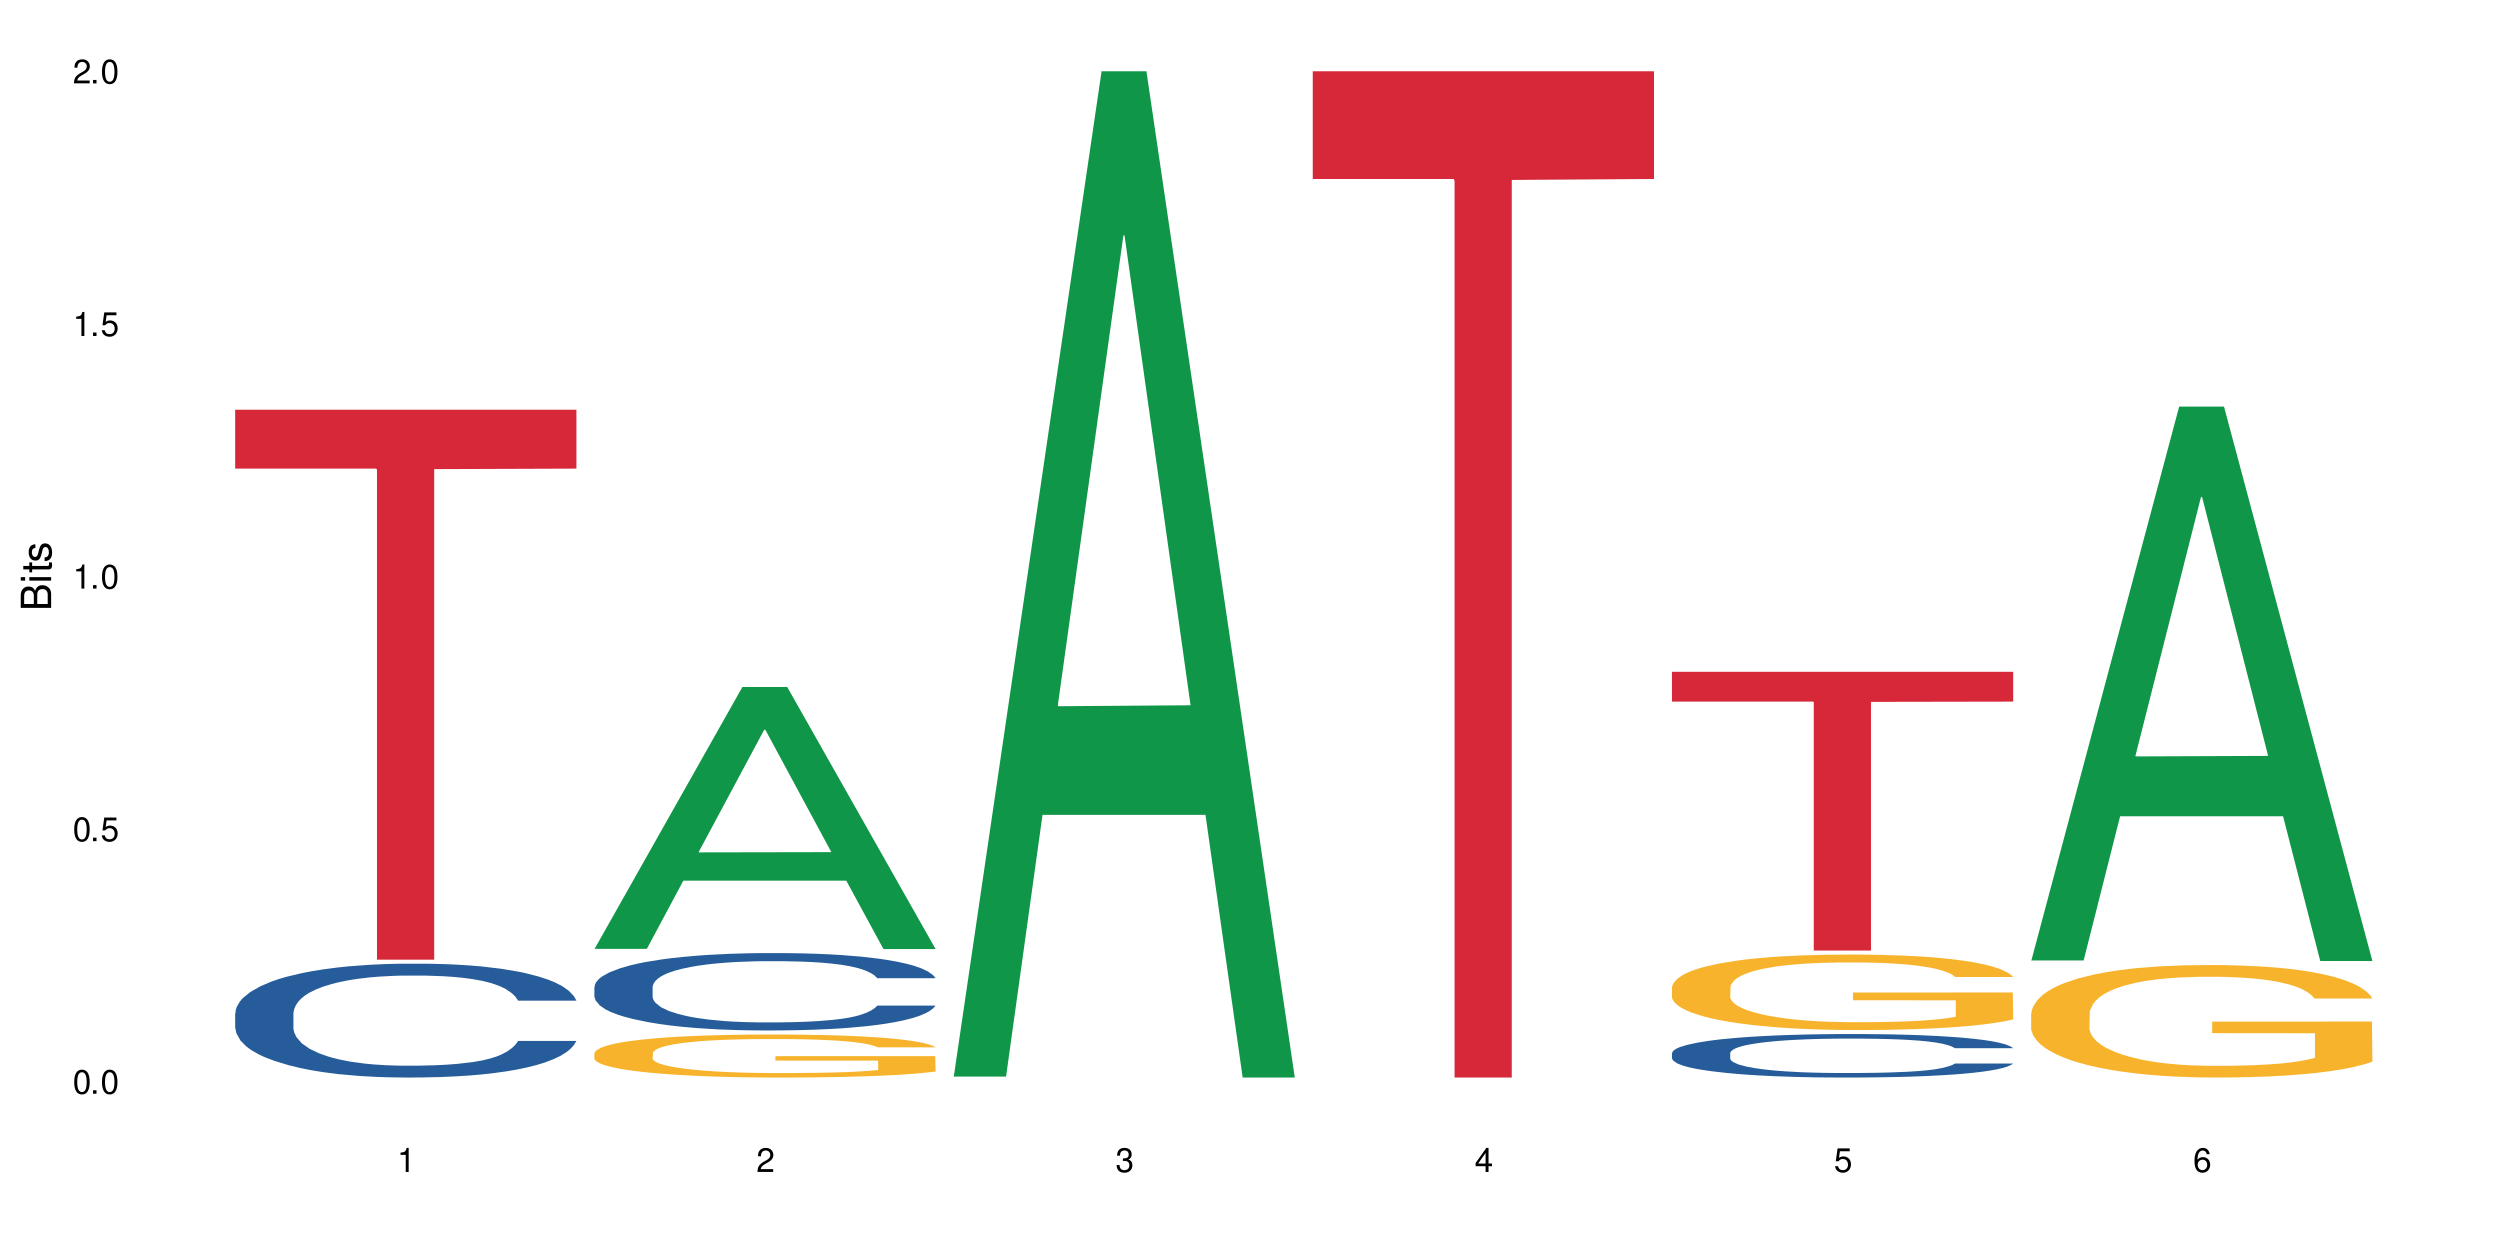 <?xml version="1.0" encoding="UTF-8"?>
<svg xmlns="http://www.w3.org/2000/svg" xmlns:xlink="http://www.w3.org/1999/xlink" width="720" height="360" viewBox="0 0 720 360">
<defs>
<g>
<g id="glyph-0-0">
</g>
<g id="glyph-0-1">
<path d="M 2.641 -6.938 C 2 -6.938 1.422 -6.656 1.078 -6.172 C 0.641 -5.562 0.406 -4.641 0.406 -3.359 C 0.406 -1.016 1.188 0.219 2.641 0.219 C 4.078 0.219 4.859 -1.016 4.859 -3.297 C 4.859 -4.641 4.656 -5.547 4.203 -6.172 C 3.844 -6.656 3.281 -6.938 2.641 -6.938 Z M 2.641 -6.188 C 3.547 -6.188 4 -5.25 4 -3.375 C 4 -1.406 3.562 -0.484 2.625 -0.484 C 1.734 -0.484 1.281 -1.438 1.281 -3.344 C 1.281 -5.25 1.734 -6.188 2.641 -6.188 Z M 2.641 -6.188 "/>
</g>
<g id="glyph-0-2">
<path d="M 1.828 -1 L 0.828 -1 L 0.828 0 L 1.828 0 Z M 1.828 -1 "/>
</g>
<g id="glyph-0-3">
<path d="M 4.562 -6.797 L 1.062 -6.797 L 0.547 -3.094 L 1.328 -3.094 C 1.719 -3.562 2.047 -3.734 2.578 -3.734 C 3.484 -3.734 4.062 -3.109 4.062 -2.094 C 4.062 -1.125 3.484 -0.531 2.578 -0.531 C 1.828 -0.531 1.375 -0.906 1.188 -1.672 L 0.328 -1.672 C 0.453 -1.109 0.547 -0.844 0.75 -0.594 C 1.125 -0.078 1.828 0.219 2.594 0.219 C 3.969 0.219 4.922 -0.781 4.922 -2.219 C 4.922 -3.562 4.031 -4.484 2.719 -4.484 C 2.25 -4.484 1.859 -4.359 1.469 -4.062 L 1.734 -5.969 L 4.562 -5.969 Z M 4.562 -6.797 "/>
</g>
<g id="glyph-0-4">
<path d="M 2.484 -4.938 L 2.484 0 L 3.328 0 L 3.328 -6.938 L 2.766 -6.938 C 2.469 -5.875 2.281 -5.734 0.984 -5.562 L 0.984 -4.938 Z M 2.484 -4.938 "/>
</g>
<g id="glyph-0-5">
<path d="M 4.859 -0.828 L 1.281 -0.828 C 1.359 -1.406 1.672 -1.781 2.5 -2.281 L 3.469 -2.828 C 4.406 -3.344 4.906 -4.062 4.906 -4.906 C 4.906 -5.484 4.672 -6.031 4.266 -6.406 C 3.859 -6.766 3.375 -6.938 2.719 -6.938 C 1.859 -6.938 1.219 -6.625 0.844 -6.031 C 0.609 -5.672 0.5 -5.234 0.484 -4.531 L 1.328 -4.531 C 1.359 -5.016 1.406 -5.281 1.531 -5.516 C 1.75 -5.938 2.188 -6.203 2.703 -6.203 C 3.469 -6.203 4.031 -5.641 4.031 -4.891 C 4.031 -4.344 3.719 -3.859 3.125 -3.516 L 2.234 -3 C 0.812 -2.172 0.406 -1.531 0.328 -0.016 L 4.859 -0.016 Z M 4.859 -0.828 "/>
</g>
<g id="glyph-0-6">
<path d="M 2.125 -3.188 L 2.578 -3.188 C 3.5 -3.188 3.984 -2.766 3.984 -1.922 C 3.984 -1.062 3.469 -0.531 2.594 -0.531 C 1.656 -0.531 1.203 -1 1.156 -2.016 L 0.312 -2.016 C 0.344 -1.453 0.438 -1.094 0.609 -0.781 C 0.953 -0.109 1.625 0.219 2.547 0.219 C 3.953 0.219 4.859 -0.625 4.859 -1.938 C 4.859 -2.828 4.516 -3.297 3.703 -3.594 C 4.344 -3.844 4.656 -4.328 4.656 -5.031 C 4.656 -6.219 3.875 -6.938 2.578 -6.938 C 1.203 -6.938 0.484 -6.172 0.453 -4.703 L 1.297 -4.703 C 1.312 -5.125 1.344 -5.359 1.453 -5.578 C 1.641 -5.969 2.062 -6.203 2.594 -6.203 C 3.344 -6.203 3.797 -5.75 3.797 -5 C 3.797 -4.516 3.609 -4.219 3.25 -4.047 C 3.016 -3.953 2.703 -3.922 2.125 -3.906 Z M 2.125 -3.188 "/>
</g>
<g id="glyph-0-7">
<path d="M 3.141 -1.672 L 3.141 0 L 3.984 0 L 3.984 -1.672 L 4.984 -1.672 L 4.984 -2.438 L 3.984 -2.438 L 3.984 -6.938 L 3.359 -6.938 L 0.266 -2.578 L 0.266 -1.672 Z M 3.141 -2.438 L 1 -2.438 L 3.141 -5.5 Z M 3.141 -2.438 "/>
</g>
<g id="glyph-0-8">
<path d="M 4.781 -5.125 C 4.609 -6.266 3.891 -6.938 2.844 -6.938 C 2.094 -6.938 1.422 -6.578 1.031 -5.953 C 0.594 -5.266 0.406 -4.422 0.406 -3.172 C 0.406 -2 0.578 -1.25 0.984 -0.641 C 1.359 -0.078 1.953 0.219 2.703 0.219 C 3.984 0.219 4.922 -0.75 4.922 -2.094 C 4.922 -3.375 4.062 -4.281 2.844 -4.281 C 2.172 -4.281 1.641 -4.031 1.281 -3.516 C 1.281 -5.234 1.828 -6.188 2.797 -6.188 C 3.391 -6.188 3.797 -5.797 3.938 -5.125 Z M 2.734 -3.531 C 3.547 -3.531 4.062 -2.953 4.062 -2.031 C 4.062 -1.156 3.484 -0.531 2.703 -0.531 C 1.922 -0.531 1.328 -1.188 1.328 -2.078 C 1.328 -2.938 1.906 -3.531 2.734 -3.531 Z M 2.734 -3.531 "/>
</g>
<g id="glyph-1-0">
</g>
<g id="glyph-1-1">
<path d="M 0 -0.953 L 0 -4.891 C 0 -5.719 -0.234 -6.344 -0.734 -6.797 C -1.188 -7.234 -1.812 -7.469 -2.5 -7.469 C -3.547 -7.469 -4.188 -7 -4.625 -5.875 C -4.984 -6.688 -5.625 -7.094 -6.531 -7.094 C -7.172 -7.094 -7.734 -6.859 -8.141 -6.391 C -8.562 -5.922 -8.75 -5.344 -8.75 -4.5 L -8.75 -0.953 Z M -4.984 -2.062 L -7.766 -2.062 L -7.766 -4.219 C -7.766 -4.844 -7.688 -5.203 -7.453 -5.5 C -7.219 -5.812 -6.859 -5.969 -6.375 -5.969 C -5.891 -5.969 -5.531 -5.812 -5.297 -5.5 C -5.062 -5.203 -4.984 -4.844 -4.984 -4.219 Z M -0.984 -2.062 L -4 -2.062 L -4 -4.781 C -4 -5.766 -3.438 -6.359 -2.484 -6.359 C -1.547 -6.359 -0.984 -5.766 -0.984 -4.781 Z M -0.984 -2.062 "/>
</g>
<g id="glyph-1-2">
<path d="M -6.281 -1.797 L -6.281 -0.797 L 0 -0.797 L 0 -1.797 Z M -8.75 -1.797 L -8.75 -0.797 L -7.484 -0.797 L -7.484 -1.797 Z M -8.75 -1.797 "/>
</g>
<g id="glyph-1-3">
<path d="M -6.281 -3.047 L -6.281 -2.016 L -8.016 -2.016 L -8.016 -1.016 L -6.281 -1.016 L -6.281 -0.172 L -5.469 -0.172 L -5.469 -1.016 L -0.719 -1.016 C -0.078 -1.016 0.281 -1.453 0.281 -2.234 C 0.281 -2.5 0.25 -2.719 0.188 -3.047 L -0.641 -3.047 C -0.609 -2.906 -0.594 -2.766 -0.594 -2.562 C -0.594 -2.141 -0.719 -2.016 -1.156 -2.016 L -5.469 -2.016 L -5.469 -3.047 Z M -6.281 -3.047 "/>
</g>
<g id="glyph-1-4">
<path d="M -4.531 -5.25 C -5.766 -5.25 -6.469 -4.422 -6.469 -2.969 C -6.469 -1.516 -5.719 -0.562 -4.547 -0.562 C -3.562 -0.562 -3.094 -1.062 -2.734 -2.562 L -2.516 -3.484 C -2.344 -4.188 -2.094 -4.469 -1.641 -4.469 C -1.047 -4.469 -0.641 -3.875 -0.641 -3 C -0.641 -2.453 -0.797 -2 -1.062 -1.75 C -1.25 -1.594 -1.422 -1.531 -1.875 -1.469 L -1.875 -0.406 C -0.422 -0.453 0.281 -1.266 0.281 -2.922 C 0.281 -4.5 -0.5 -5.516 -1.719 -5.516 C -2.656 -5.516 -3.172 -4.984 -3.469 -3.734 L -3.703 -2.766 C -3.891 -1.953 -4.156 -1.609 -4.594 -1.609 C -5.188 -1.609 -5.547 -2.125 -5.547 -2.938 C -5.547 -3.75 -5.203 -4.172 -4.531 -4.203 Z M -4.531 -5.25 "/>
</g>
</g>
</defs>
<rect x="-72" y="-36" width="864" height="432" fill="rgb(100%, 100%, 100%)" fill-opacity="1"/>
<path fill-rule="nonzero" fill="rgb(14.51%, 36.078%, 60%)" fill-opacity="1" d="M 67.73 291.812 L 67.852 291.781 L 67.852 291.062 L 68.211 289.922 L 69.051 288.484 L 69.887 287.496 L 72.047 285.727 L 75.043 284.02 L 78.156 282.699 L 80.434 281.922 L 82.473 281.324 L 87.145 280.215 L 90.145 279.645 L 93.379 279.137 L 97.332 278.625 L 100.211 278.324 L 106.684 277.848 L 111.477 277.637 L 115.191 277.547 L 123.223 277.547 L 128.016 277.668 L 131.492 277.816 L 135.324 278.055 L 138.562 278.324 L 144.195 278.984 L 149.227 279.824 L 151.504 280.305 L 155.102 281.234 L 157.855 282.133 L 159.773 282.91 L 161.934 284.02 L 163.848 285.367 L 165.289 286.898 L 166.008 288.184 L 149.227 288.184 L 148.391 286.988 L 147.43 286.059 L 145.633 284.828 L 143.836 283.961 L 141.316 283.09 L 139.039 282.52 L 135.926 281.953 L 133.168 281.594 L 130.293 281.324 L 127.535 281.145 L 122.262 280.965 L 116.148 280.965 L 113.871 281.023 L 109.199 281.262 L 106.684 281.473 L 103.086 281.891 L 100.57 282.281 L 97.574 282.883 L 95.535 283.391 L 93.02 284.168 L 91.223 284.859 L 89.184 285.848 L 87.984 286.598 L 86.906 287.438 L 85.949 288.426 L 85.23 289.473 L 84.75 290.582 L 84.508 291.66 L 84.508 296.309 L 84.75 297.387 L 85.348 298.645 L 86.906 300.473 L 89.184 302.062 L 91.82 303.32 L 94.336 304.219 L 95.777 304.637 L 97.691 305.117 L 100.688 305.719 L 105.004 306.316 L 107.52 306.555 L 111.355 306.797 L 115.312 306.914 L 120.586 306.914 L 125.258 306.797 L 128.375 306.645 L 131.609 306.406 L 136.043 305.898 L 138.801 305.418 L 141.199 304.848 L 142.996 304.277 L 144.195 303.801 L 145.992 302.871 L 147.43 301.852 L 148.508 300.801 L 149.227 299.785 L 166.008 299.785 L 165.289 300.98 L 164.207 302.152 L 163.129 303.02 L 161.453 304.07 L 159.535 304.996 L 156.777 306.047 L 154.5 306.734 L 151.504 307.484 L 148.75 308.055 L 145.754 308.562 L 141.316 309.164 L 138.441 309.465 L 135.324 309.734 L 131.609 309.973 L 126.938 310.184 L 121.902 310.301 L 117.227 310.332 L 112.195 310.273 L 108.48 310.152 L 103.566 309.883 L 97.453 309.344 L 93.02 308.773 L 89.543 308.203 L 86.547 307.605 L 83.191 306.797 L 78.875 305.477 L 76.238 304.457 L 74.441 303.621 L 72.406 302.449 L 70.969 301.402 L 69.289 299.723 L 68.09 297.594 L 67.73 295.949 Z M 67.73 291.812 "/>
<path fill-rule="nonzero" fill="rgb(83.922%, 15.686%, 22.353%)" fill-opacity="1" d="M 67.73 118.008 L 166.008 118.008 L 166.008 134.961 L 125.047 135.109 L 125.047 276.383 L 108.57 276.383 L 108.57 135.258 L 108.332 134.961 L 67.73 134.961 Z M 67.73 118.008 "/>
<path fill-rule="nonzero" fill="rgb(6.275%, 58.824%, 28.235%)" fill-opacity="1" d="M 171.18 273.266 L 171.285 273.195 L 213.809 197.863 L 226.723 197.863 L 269.453 273.336 L 254.441 273.336 L 243.73 253.637 L 196.797 253.637 L 186.297 273.266 L 171.18 273.266 L 201.312 245.484 L 239.426 245.414 L 220.422 210.191 L 220.211 210.121 L 220 210.336 L 201.207 245.414 L 201.312 245.484 Z M 171.18 273.266 "/>
<path fill-rule="nonzero" fill="rgb(14.51%, 36.078%, 60%)" fill-opacity="1" d="M 171.18 284.191 L 171.297 284.172 L 171.297 283.684 L 171.66 282.91 L 172.496 281.934 L 173.336 281.262 L 175.492 280.059 L 178.488 278.898 L 181.605 278.004 L 183.883 277.473 L 185.922 277.066 L 190.594 276.312 L 193.59 275.926 L 196.828 275.582 L 200.781 275.234 L 203.656 275.031 L 210.129 274.703 L 214.922 274.562 L 218.641 274.5 L 226.668 274.5 L 231.461 274.582 L 234.938 274.684 L 238.773 274.848 L 242.008 275.031 L 247.641 275.48 L 252.676 276.047 L 254.953 276.375 L 258.547 277.004 L 261.305 277.617 L 263.223 278.145 L 265.379 278.898 L 267.297 279.816 L 268.734 280.855 L 269.453 281.73 L 252.676 281.73 L 251.836 280.914 L 250.879 280.285 L 249.082 279.449 L 247.281 278.859 L 244.766 278.27 L 242.488 277.883 L 239.371 277.496 L 236.617 277.25 L 233.738 277.066 L 230.984 276.945 L 225.711 276.824 L 219.598 276.824 L 217.32 276.863 L 212.645 277.027 L 210.129 277.168 L 206.535 277.453 L 204.016 277.719 L 201.02 278.125 L 198.984 278.473 L 196.469 279 L 194.668 279.469 L 192.633 280.141 L 191.434 280.648 L 190.355 281.219 L 189.395 281.891 L 188.676 282.605 L 188.199 283.359 L 187.957 284.09 L 187.957 287.246 L 188.199 287.98 L 188.797 288.836 L 190.355 290.078 L 192.633 291.156 L 195.27 292.012 L 197.785 292.621 L 199.223 292.906 L 201.141 293.234 L 204.137 293.641 L 208.453 294.047 L 210.969 294.211 L 214.805 294.375 L 218.758 294.453 L 224.031 294.453 L 228.707 294.375 L 231.82 294.273 L 235.059 294.109 L 239.492 293.762 L 242.25 293.438 L 244.645 293.051 L 246.445 292.664 L 247.641 292.336 L 249.441 291.707 L 250.879 291.016 L 251.957 290.301 L 252.676 289.609 L 269.453 289.609 L 268.734 290.422 L 267.656 291.219 L 266.578 291.809 L 264.898 292.52 L 262.984 293.152 L 260.227 293.863 L 257.949 294.332 L 254.953 294.844 L 252.195 295.23 L 249.199 295.574 L 244.766 295.98 L 241.891 296.188 L 238.773 296.367 L 235.059 296.531 L 230.383 296.676 L 225.352 296.754 L 220.676 296.777 L 215.645 296.734 L 211.926 296.652 L 207.012 296.473 L 200.902 296.105 L 196.469 295.719 L 192.992 295.332 L 189.996 294.922 L 186.641 294.375 L 182.324 293.477 L 179.688 292.785 L 177.891 292.215 L 175.852 291.422 L 174.414 290.707 L 172.738 289.57 L 171.539 288.121 L 171.18 287.004 Z M 171.18 284.191 "/>
<path fill-rule="nonzero" fill="rgb(96.863%, 70.196%, 16.863%)" fill-opacity="1" d="M 171.18 303.246 L 171.297 303.238 L 171.297 303.012 L 171.777 302.5 L 172.977 301.801 L 174.535 301.223 L 176.211 300.77 L 177.293 300.531 L 179.09 300.191 L 180.648 299.941 L 184.602 299.434 L 189.637 298.957 L 192.391 298.754 L 195.508 298.562 L 199.941 298.348 L 201.98 298.27 L 208.211 298.086 L 215.281 297.973 L 223.074 297.941 L 226.668 297.953 L 231.582 297.996 L 238.293 298.121 L 242.129 298.234 L 245.125 298.348 L 248.242 298.496 L 252.078 298.723 L 255.672 298.992 L 258.547 299.266 L 261.426 299.605 L 263.82 299.965 L 265.859 300.363 L 267.656 300.836 L 268.734 301.234 L 269.453 301.629 L 252.797 301.629 L 251.836 301.234 L 250.758 300.93 L 248.961 300.555 L 247.164 300.281 L 245.363 300.066 L 242.008 299.773 L 239.133 299.594 L 235.539 299.434 L 232.062 299.332 L 228.105 299.266 L 225.711 299.242 L 219.359 299.242 L 213.605 299.32 L 210.25 299.41 L 207.852 299.5 L 204.496 299.672 L 202.461 299.809 L 201.262 299.898 L 197.664 300.25 L 195.27 300.566 L 193.949 300.781 L 192.273 301.121 L 191.074 301.426 L 189.754 301.879 L 189.035 302.219 L 188.078 302.988 L 187.957 305.023 L 188.316 305.453 L 189.035 305.918 L 189.996 306.324 L 191.434 306.758 L 192.871 307.086 L 195.387 307.527 L 197.547 307.82 L 199.223 308.012 L 202.461 308.316 L 203.777 308.418 L 206.895 308.625 L 210.129 308.781 L 214.086 308.918 L 217.082 308.984 L 221.875 309.043 L 227.988 309.043 L 235.18 308.973 L 239.73 308.883 L 242.848 308.793 L 244.887 308.715 L 247.402 308.59 L 249.199 308.477 L 250.879 308.352 L 252.914 308.16 L 252.914 305.453 L 223.312 305.445 L 223.312 304.176 L 269.336 304.164 L 269.453 308.59 L 266.938 308.895 L 263.82 309.188 L 260.824 309.414 L 257.711 309.609 L 253.273 309.824 L 249.68 309.957 L 244.168 310.117 L 239.133 310.219 L 233.859 310.289 L 229.184 310.32 L 223.672 310.332 L 218.758 310.309 L 213.484 310.242 L 209.289 310.152 L 205.457 310.039 L 201.621 309.891 L 196.828 309.652 L 193.711 309.461 L 190.473 309.223 L 187.238 308.941 L 184.363 308.637 L 182.445 308.398 L 180.527 308.125 L 178.488 307.785 L 176.57 307.402 L 175.133 307.051 L 173.816 306.656 L 172.855 306.281 L 171.898 305.773 L 171.418 305.363 L 171.18 305.012 Z M 171.18 303.246 "/>
<path fill-rule="nonzero" fill="rgb(6.275%, 58.824%, 28.235%)" fill-opacity="1" d="M 274.629 310.059 L 274.73 309.789 L 317.254 20.527 L 330.168 20.527 L 372.902 310.332 L 357.887 310.332 L 347.18 234.684 L 300.246 234.684 L 289.746 310.059 L 274.629 310.059 L 304.762 203.391 L 342.875 203.117 L 323.871 67.875 L 323.66 67.602 L 323.449 68.418 L 304.656 203.117 L 304.762 203.391 Z M 274.629 310.059 "/>
<path fill-rule="nonzero" fill="rgb(83.922%, 15.686%, 22.353%)" fill-opacity="1" d="M 378.074 20.527 L 476.352 20.527 L 476.352 51.547 L 435.391 51.82 L 435.391 310.332 L 418.914 310.332 L 418.914 52.094 L 418.676 51.547 L 378.074 51.547 Z M 378.074 20.527 "/>
<path fill-rule="nonzero" fill="rgb(14.51%, 36.078%, 60%)" fill-opacity="1" d="M 481.523 303.262 L 481.645 303.25 L 481.645 302.977 L 482.004 302.543 L 482.84 301.992 L 483.68 301.613 L 485.836 300.941 L 488.832 300.289 L 491.949 299.785 L 494.227 299.488 L 496.266 299.258 L 500.938 298.836 L 503.934 298.617 L 507.172 298.422 L 511.125 298.23 L 514 298.113 L 520.473 297.93 L 525.27 297.852 L 528.984 297.816 L 537.012 297.816 L 541.809 297.863 L 545.281 297.918 L 549.117 298.012 L 552.352 298.113 L 557.984 298.367 L 563.02 298.688 L 565.297 298.871 L 568.891 299.223 L 571.648 299.566 L 573.566 299.863 L 575.723 300.289 L 577.641 300.801 L 579.078 301.387 L 579.797 301.879 L 563.02 301.879 L 562.18 301.422 L 561.223 301.066 L 559.426 300.598 L 557.625 300.266 L 555.109 299.934 L 552.832 299.715 L 549.715 299.5 L 546.961 299.359 L 544.082 299.258 L 541.328 299.191 L 536.055 299.121 L 529.941 299.121 L 527.664 299.145 L 522.992 299.234 L 520.473 299.316 L 516.879 299.477 L 514.363 299.625 L 511.367 299.852 L 509.328 300.047 L 506.812 300.344 L 505.012 300.609 L 502.977 300.984 L 501.777 301.273 L 500.699 301.594 L 499.738 301.969 L 499.02 302.371 L 498.543 302.793 L 498.301 303.207 L 498.301 304.977 L 498.543 305.391 L 499.141 305.871 L 500.699 306.57 L 502.977 307.176 L 505.613 307.656 L 508.129 308 L 509.566 308.16 L 511.484 308.344 L 514.48 308.57 L 518.797 308.801 L 521.312 308.891 L 525.148 308.984 L 529.102 309.027 L 534.375 309.027 L 539.051 308.984 L 542.168 308.926 L 545.402 308.832 L 549.836 308.641 L 552.594 308.457 L 554.988 308.238 L 556.789 308.023 L 557.984 307.84 L 559.785 307.484 L 561.223 307.094 L 562.301 306.695 L 563.02 306.305 L 579.797 306.305 L 579.078 306.762 L 578 307.211 L 576.922 307.543 L 575.246 307.941 L 573.328 308.297 L 570.57 308.695 L 568.293 308.961 L 565.297 309.246 L 562.539 309.465 L 559.543 309.656 L 555.109 309.887 L 552.234 310 L 549.117 310.105 L 545.402 310.195 L 540.727 310.273 L 535.695 310.32 L 531.02 310.332 L 525.988 310.309 L 522.27 310.266 L 517.359 310.16 L 511.246 309.953 L 506.812 309.738 L 503.336 309.52 L 500.34 309.293 L 496.984 308.984 L 492.668 308.48 L 490.031 308.09 L 488.234 307.77 L 486.195 307.324 L 484.758 306.922 L 483.082 306.281 L 481.883 305.469 L 481.523 304.84 Z M 481.523 303.262 "/>
<path fill-rule="nonzero" fill="rgb(96.863%, 70.196%, 16.863%)" fill-opacity="1" d="M 481.523 284.223 L 481.645 284.203 L 481.645 283.805 L 482.121 282.914 L 483.32 281.684 L 484.879 280.668 L 486.555 279.875 L 487.637 279.457 L 489.434 278.863 L 490.992 278.426 L 494.945 277.531 L 499.98 276.699 L 502.734 276.34 L 505.852 276.004 L 510.285 275.625 L 512.324 275.488 L 518.555 275.168 L 525.629 274.973 L 533.418 274.91 L 537.012 274.93 L 541.926 275.012 L 548.637 275.23 L 552.473 275.426 L 555.469 275.625 L 558.586 275.883 L 562.422 276.281 L 566.016 276.758 L 568.891 277.234 L 571.77 277.828 L 574.164 278.465 L 576.203 279.16 L 578 279.996 L 579.078 280.688 L 579.797 281.383 L 563.141 281.383 L 562.18 280.688 L 561.102 280.152 L 559.305 279.496 L 557.508 279.02 L 555.711 278.645 L 552.352 278.129 L 549.477 277.809 L 545.883 277.531 L 542.406 277.352 L 538.449 277.234 L 536.055 277.195 L 529.703 277.195 L 523.949 277.332 L 520.594 277.492 L 518.195 277.652 L 514.84 277.949 L 512.805 278.188 L 511.605 278.348 L 508.008 278.961 L 505.613 279.52 L 504.293 279.895 L 502.617 280.492 L 501.418 281.027 L 500.098 281.82 L 499.379 282.418 L 498.422 283.766 L 498.301 287.34 L 498.66 288.094 L 499.379 288.91 L 500.34 289.625 L 501.777 290.379 L 503.215 290.953 L 505.73 291.73 L 507.891 292.246 L 509.566 292.582 L 512.805 293.117 L 514.121 293.297 L 517.238 293.656 L 520.473 293.934 L 524.43 294.172 L 527.426 294.289 L 532.219 294.391 L 538.332 294.391 L 545.523 294.27 L 550.078 294.113 L 553.191 293.953 L 555.23 293.812 L 557.746 293.594 L 559.543 293.398 L 561.223 293.18 L 563.258 292.84 L 563.258 288.094 L 533.656 288.074 L 533.656 285.852 L 579.68 285.832 L 579.797 293.594 L 577.281 294.133 L 574.164 294.648 L 571.168 295.043 L 568.055 295.383 L 563.617 295.758 L 560.023 295.996 L 554.512 296.277 L 549.477 296.453 L 544.203 296.574 L 539.531 296.633 L 534.016 296.652 L 529.102 296.613 L 523.828 296.492 L 519.637 296.336 L 515.801 296.137 L 511.965 295.879 L 507.172 295.461 L 504.055 295.125 L 500.82 294.707 L 497.582 294.211 L 494.707 293.676 L 492.789 293.258 L 490.871 292.781 L 488.832 292.184 L 486.918 291.512 L 485.477 290.895 L 484.16 290.199 L 483.199 289.543 L 482.242 288.652 L 481.762 287.938 L 481.523 287.32 Z M 481.523 284.223 "/>
<path fill-rule="nonzero" fill="rgb(83.922%, 15.686%, 22.353%)" fill-opacity="1" d="M 481.523 193.473 L 579.797 193.473 L 579.797 202.066 L 538.84 202.141 L 538.84 273.746 L 522.363 273.746 L 522.363 202.215 L 522.121 202.066 L 481.523 202.066 Z M 481.523 193.473 "/>
<path fill-rule="nonzero" fill="rgb(6.275%, 58.824%, 28.235%)" fill-opacity="1" d="M 584.973 276.613 L 585.074 276.461 L 627.598 117.105 L 640.512 117.105 L 683.246 276.762 L 668.23 276.762 L 657.523 235.086 L 610.59 235.086 L 600.09 276.613 L 584.973 276.613 L 615.105 217.848 L 653.219 217.695 L 634.215 143.191 L 634.004 143.039 L 633.793 143.488 L 615 217.695 L 615.105 217.848 Z M 584.973 276.613 "/>
<path fill-rule="nonzero" fill="rgb(96.863%, 70.196%, 16.863%)" fill-opacity="1" d="M 584.973 291.805 L 585.09 291.777 L 585.09 291.184 L 585.57 289.852 L 586.77 288.016 L 588.328 286.508 L 590.004 285.324 L 591.082 284.703 L 592.883 283.816 L 594.438 283.164 L 598.395 281.832 L 603.426 280.59 L 606.184 280.055 L 609.301 279.555 L 613.734 278.992 L 615.773 278.785 L 622.004 278.309 L 629.074 278.016 L 636.867 277.926 L 640.461 277.953 L 645.375 278.074 L 652.086 278.398 L 655.922 278.695 L 658.918 278.992 L 662.035 279.375 L 665.867 279.969 L 669.465 280.676 L 672.34 281.387 L 675.215 282.277 L 677.613 283.223 L 679.652 284.258 L 681.449 285.5 L 682.527 286.539 L 683.246 287.574 L 666.586 287.574 L 665.629 286.539 L 664.551 285.738 L 662.754 284.762 L 660.953 284.051 L 659.156 283.488 L 655.801 282.719 L 652.926 282.246 L 649.328 281.832 L 645.855 281.566 L 641.898 281.387 L 639.504 281.328 L 633.148 281.328 L 627.398 281.535 L 624.043 281.773 L 621.645 282.008 L 618.289 282.453 L 616.25 282.809 L 615.055 283.047 L 611.457 283.961 L 609.059 284.793 L 607.742 285.355 L 606.062 286.242 L 604.867 287.039 L 603.547 288.223 L 602.828 289.113 L 601.871 291.125 L 601.75 296.453 L 602.109 297.578 L 602.828 298.789 L 603.789 299.855 L 605.227 300.98 L 606.664 301.84 L 609.18 302.992 L 611.336 303.762 L 613.016 304.266 L 616.25 305.062 L 617.57 305.332 L 620.688 305.863 L 623.922 306.277 L 627.875 306.633 L 630.871 306.812 L 635.668 306.957 L 641.777 306.957 L 648.969 306.781 L 653.523 306.543 L 656.641 306.309 L 658.676 306.102 L 661.195 305.773 L 662.992 305.48 L 664.672 305.152 L 666.707 304.648 L 666.707 297.578 L 637.105 297.547 L 637.105 294.23 L 683.125 294.203 L 683.246 305.773 L 680.73 306.574 L 677.613 307.344 L 674.617 307.934 L 671.5 308.438 L 667.066 309 L 663.473 309.355 L 657.957 309.77 L 652.926 310.035 L 647.652 310.215 L 642.977 310.305 L 637.465 310.332 L 632.551 310.273 L 627.277 310.094 L 623.082 309.859 L 619.246 309.562 L 615.414 309.18 L 610.617 308.559 L 607.504 308.055 L 604.266 307.434 L 601.031 306.691 L 598.156 305.895 L 596.238 305.273 L 594.32 304.562 L 592.281 303.672 L 590.363 302.668 L 588.926 301.75 L 587.609 300.715 L 586.648 299.738 L 585.691 298.406 L 585.211 297.34 L 584.973 296.422 Z M 584.973 291.805 "/>
<g fill="rgb(0%, 0%, 0%)" fill-opacity="1">
<use xlink:href="#glyph-0-1" x="20.965" y="314.993"/>
<use xlink:href="#glyph-0-2" x="25.965" y="314.993"/>
<use xlink:href="#glyph-0-1" x="28.965" y="314.993"/>
</g>
<g fill="rgb(0%, 0%, 0%)" fill-opacity="1">
<use xlink:href="#glyph-0-1" x="20.965" y="242.251"/>
<use xlink:href="#glyph-0-2" x="25.965" y="242.251"/>
<use xlink:href="#glyph-0-3" x="28.965" y="242.251"/>
</g>
<g fill="rgb(0%, 0%, 0%)" fill-opacity="1">
<use xlink:href="#glyph-0-4" x="20.965" y="169.509"/>
<use xlink:href="#glyph-0-2" x="25.965" y="169.509"/>
<use xlink:href="#glyph-0-1" x="28.965" y="169.509"/>
</g>
<g fill="rgb(0%, 0%, 0%)" fill-opacity="1">
<use xlink:href="#glyph-0-4" x="20.965" y="96.767"/>
<use xlink:href="#glyph-0-2" x="25.965" y="96.767"/>
<use xlink:href="#glyph-0-3" x="28.965" y="96.767"/>
</g>
<g fill="rgb(0%, 0%, 0%)" fill-opacity="1">
<use xlink:href="#glyph-0-5" x="20.965" y="24.024"/>
<use xlink:href="#glyph-0-2" x="25.965" y="24.024"/>
<use xlink:href="#glyph-0-1" x="28.965" y="24.024"/>
</g>
<g fill="rgb(0%, 0%, 0%)" fill-opacity="1">
<use xlink:href="#glyph-0-4" x="114.367" y="337.532"/>
</g>
<g fill="rgb(0%, 0%, 0%)" fill-opacity="1">
<use xlink:href="#glyph-0-5" x="217.816" y="337.532"/>
</g>
<g fill="rgb(0%, 0%, 0%)" fill-opacity="1">
<use xlink:href="#glyph-0-6" x="321.266" y="337.532"/>
</g>
<g fill="rgb(0%, 0%, 0%)" fill-opacity="1">
<use xlink:href="#glyph-0-7" x="424.711" y="337.532"/>
</g>
<g fill="rgb(0%, 0%, 0%)" fill-opacity="1">
<use xlink:href="#glyph-0-3" x="528.16" y="337.532"/>
</g>
<g fill="rgb(0%, 0%, 0%)" fill-opacity="1">
<use xlink:href="#glyph-0-8" x="631.609" y="337.532"/>
</g>
<g fill="rgb(0%, 0%, 0%)" fill-opacity="1">
<use xlink:href="#glyph-1-1" x="14.725" y="176.012"/>
<use xlink:href="#glyph-1-2" x="14.725" y="168.012"/>
<use xlink:href="#glyph-1-3" x="14.725" y="165.012"/>
<use xlink:href="#glyph-1-4" x="14.725" y="162.012"/>
</g>
</svg>
